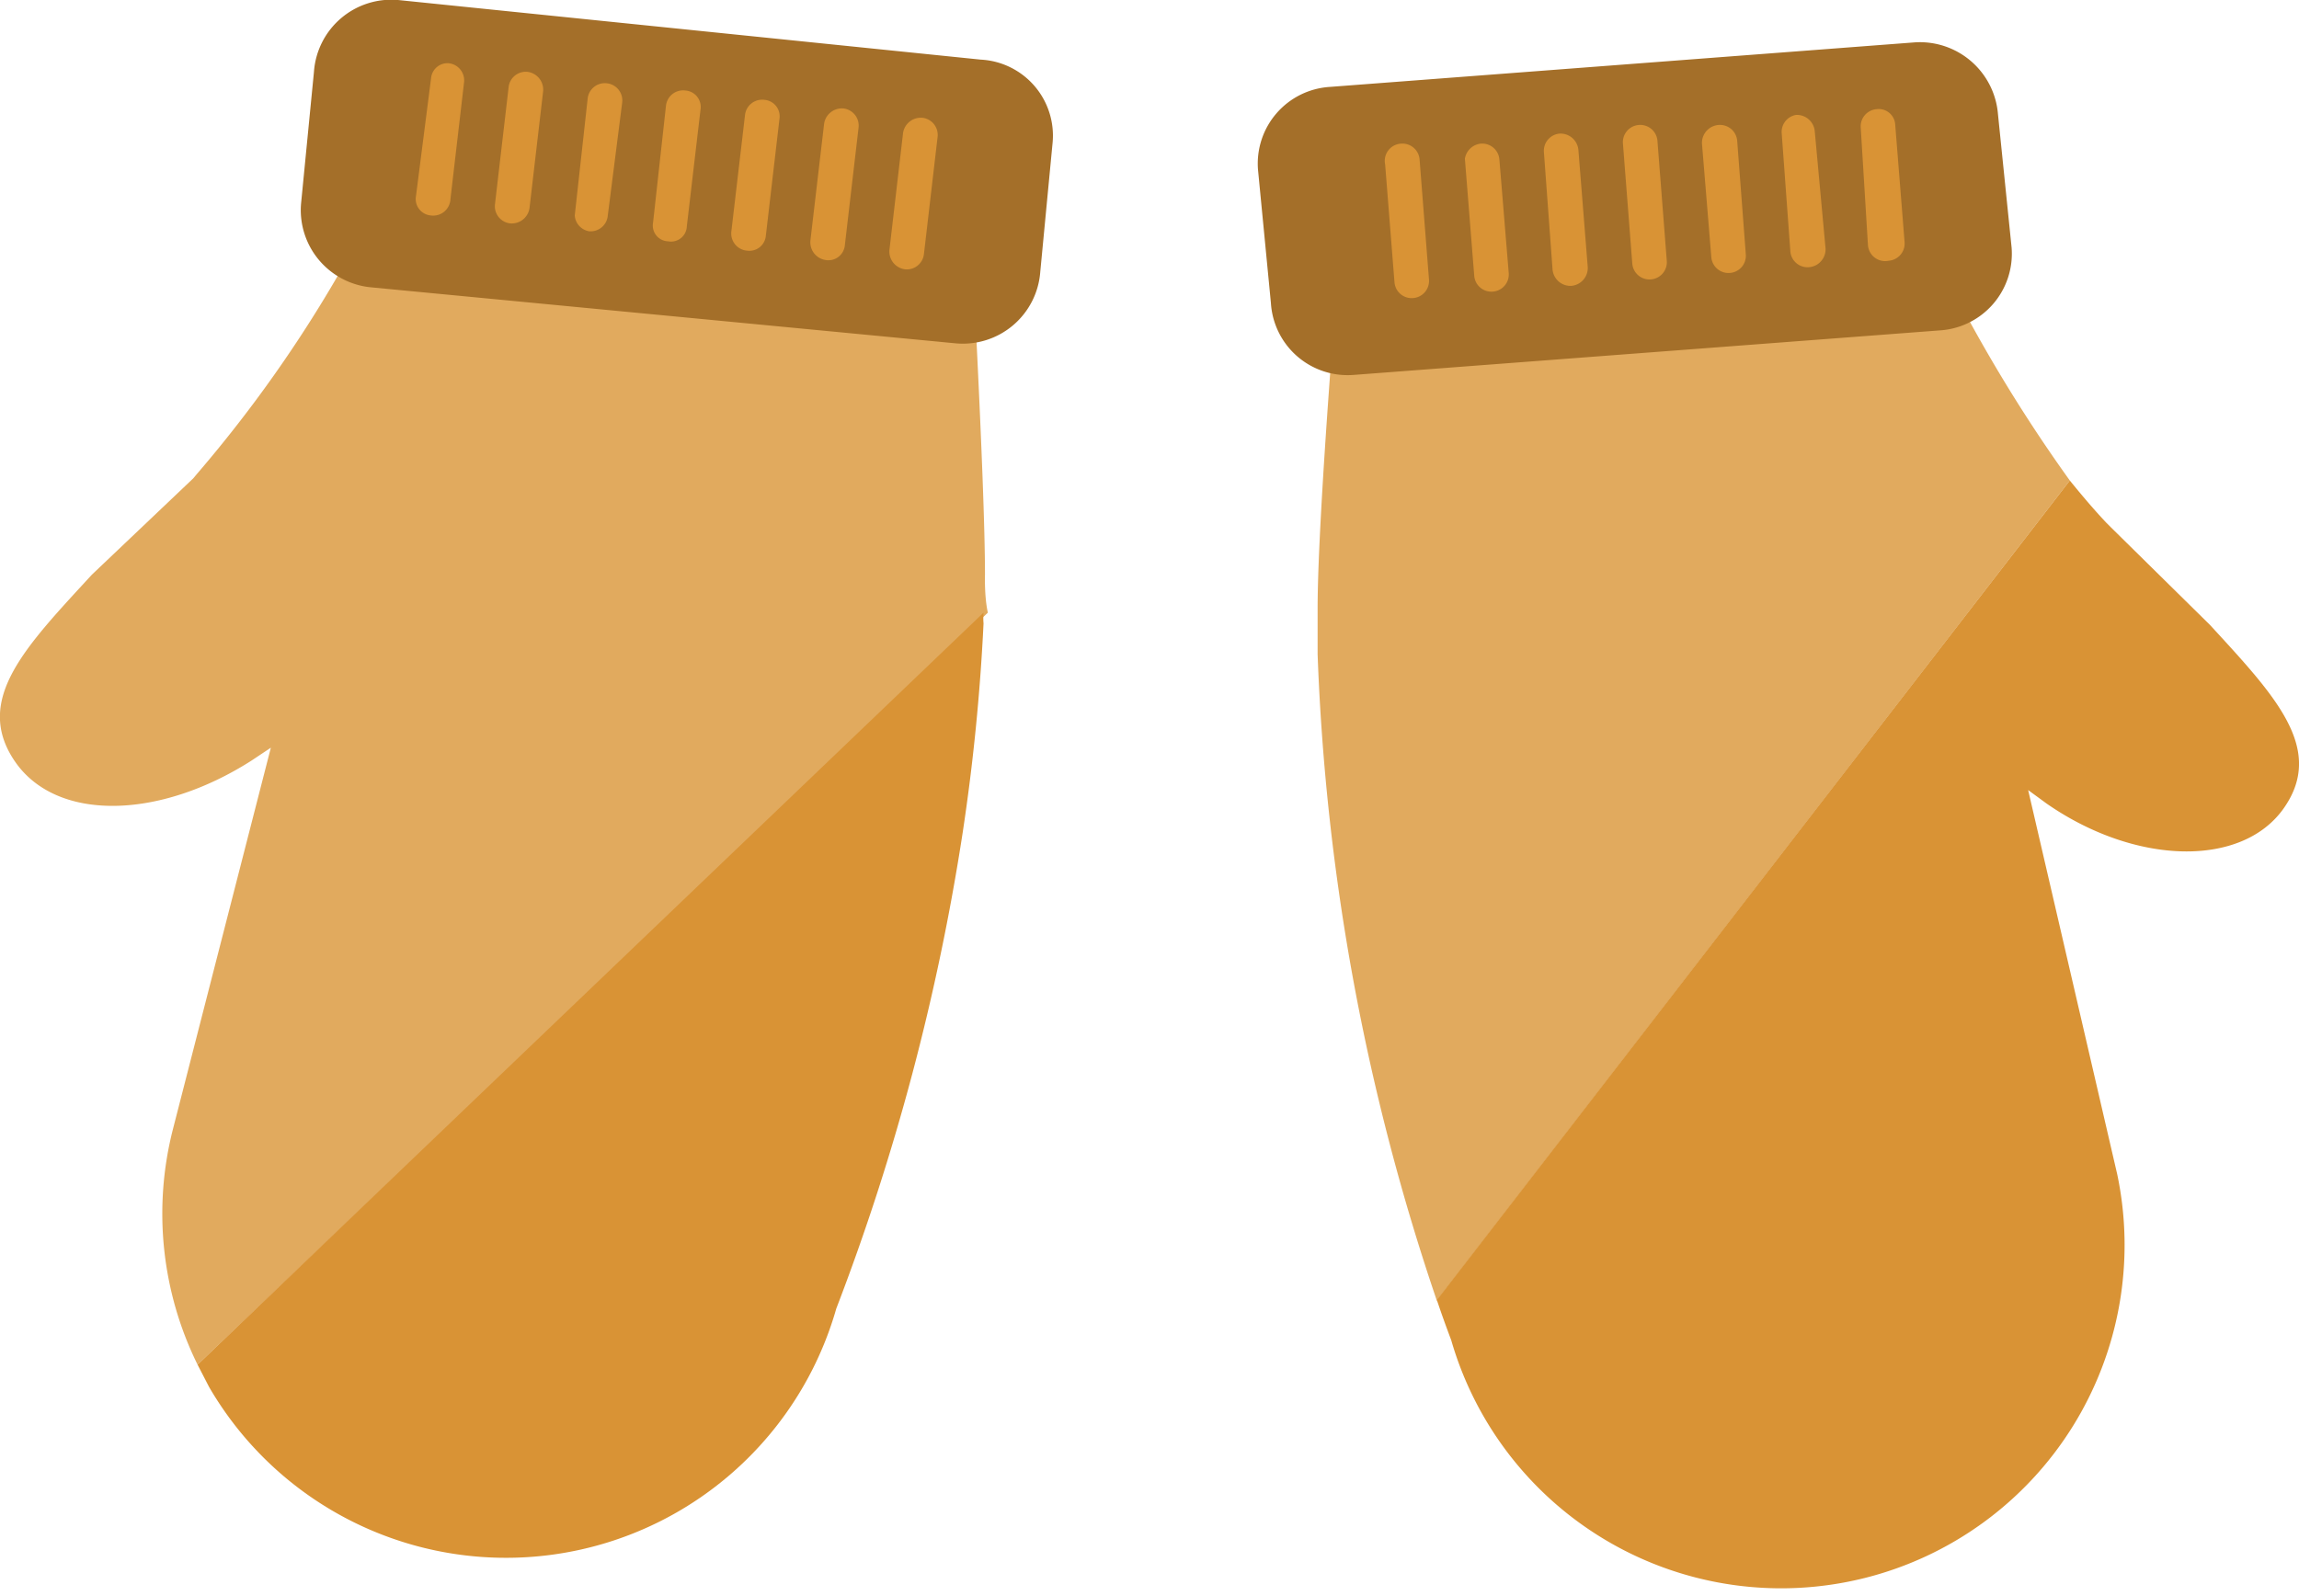 <svg xmlns="http://www.w3.org/2000/svg" viewBox="0 0 32 22.22"><path fill="#e1aa5e" d="M13.71 8c0-1.3-.21-5-.21-5l-8-.7a18.38 18.38 0 0 1-2.76 4.3l-.05.06L1.28 8C.36 9-.37 9.74.2 10.59s2 .83 3.3 0l.27-.18-1.36 5.3A4.75 4.75 0 0 0 2.75 19l11-10.47c-.05-.22-.04-.53-.04-.53Z"/><path fill="#d99335" d="m2.75 19 .16.31a4.78 4.78 0 0 0 8.73-1.09 32.06 32.06 0 0 0 1.76-6.63 28.66 28.66 0 0 0 .29-2.91.86.86 0 0 1 0-.15Z"/><path fill="#a46f29" d="M14.65 2a1.06 1.06 0 0 0-1-1.17L5.54 0a1.08 1.08 0 0 0-1.17 1l-.18 1.84A1.08 1.08 0 0 0 5.16 4l8.14.78a1.08 1.08 0 0 0 1.18-1Z"/><path fill="#d99335" d="M6.27 2.77A.24.24 0 0 1 6 3a.23.23 0 0 1-.21-.27L6 1.09a.23.23 0 0 1 .24-.21.24.24 0 0 1 .22.26Zm1.1.13a.25.25 0 0 1-.27.21.24.24 0 0 1-.21-.27l.19-1.63A.24.24 0 0 1 7.34 1a.25.25 0 0 1 .22.27Zm1.09.1a.24.24 0 0 1-.26.22A.24.24 0 0 1 8 3l.18-1.63a.24.24 0 0 1 .27-.21.24.24 0 0 1 .21.27Zm1.1.15a.22.22 0 0 1-.26.21.22.22 0 0 1-.21-.26l.18-1.63a.24.24 0 0 1 .27-.21.23.23 0 0 1 .21.27Zm1.1.13a.23.23 0 0 1-.26.21.24.24 0 0 1-.22-.27l.19-1.62a.24.24 0 0 1 .27-.21.23.23 0 0 1 .21.26Zm1.1.13a.23.23 0 0 1-.27.21.25.25 0 0 1-.21-.27l.19-1.62a.25.25 0 0 1 .27-.22.24.24 0 0 1 .21.27Zm1.1.13a.24.24 0 0 1-.26.21.25.25 0 0 1-.22-.27l.19-1.63a.25.25 0 0 1 .27-.21.24.24 0 0 1 .21.27Z"/><path fill="#e1aa5e" d="m26.65 2.93-8 .54s-.31 3.67-.31 5v.64a31.49 31.49 0 0 0 1.66 9l8.81-11.42a21.44 21.44 0 0 1-2.16-3.76Z"/><path fill="#d99335" d="m30.76 8.7-1.38-1.36-.06-.06c-.17-.18-.34-.38-.51-.59L20 18.1c.07.21.14.4.2.56a4.78 4.78 0 0 0 9.27-2.31L28.23 11l.26.19c1.24.86 2.72.89 3.3.06s-.13-1.57-1.03-2.55Z"/><path fill="#a46f29" d="M17.51 2.36a1.07 1.07 0 0 1 1-1.15l8.14-.62a1.09 1.09 0 0 1 1.16 1L28 3.45a1.07 1.07 0 0 1-1 1.15l-8.16.62a1.07 1.07 0 0 1-1.15-1Z"/><path fill="#d99335" d="M19.89 3.89a.24.24 0 0 1-.22.26.24.24 0 0 1-.26-.22l-.13-1.64A.24.24 0 0 1 19.5 2a.24.24 0 0 1 .26.23ZM21 3.8a.24.24 0 0 1-.22.26.24.24 0 0 1-.26-.22l-.13-1.63a.25.25 0 0 1 .22-.21.24.24 0 0 1 .26.22Zm1.1-.08a.25.25 0 0 1-.23.26.25.25 0 0 1-.26-.23l-.12-1.63a.24.24 0 0 1 .22-.26.25.25 0 0 1 .26.23Zm1.1-.09a.24.24 0 0 1-.22.26.24.24 0 0 1-.26-.22L22.59 2a.24.24 0 0 1 .22-.26.24.24 0 0 1 .26.22Zm1.1-.09a.24.24 0 0 1-.22.26.24.24 0 0 1-.26-.22L23.69 2a.25.25 0 0 1 .23-.26.24.24 0 0 1 .26.22Zm1.11-.08a.25.25 0 0 1-.23.26.24.24 0 0 1-.26-.22l-.12-1.64a.24.24 0 0 1 .2-.26.25.25 0 0 1 .26.23Zm1.1-.09a.24.24 0 0 1-.22.26.24.24 0 0 1-.29-.22l-.1-1.63a.24.24 0 0 1 .22-.26.23.23 0 0 1 .26.22Z"/></svg>